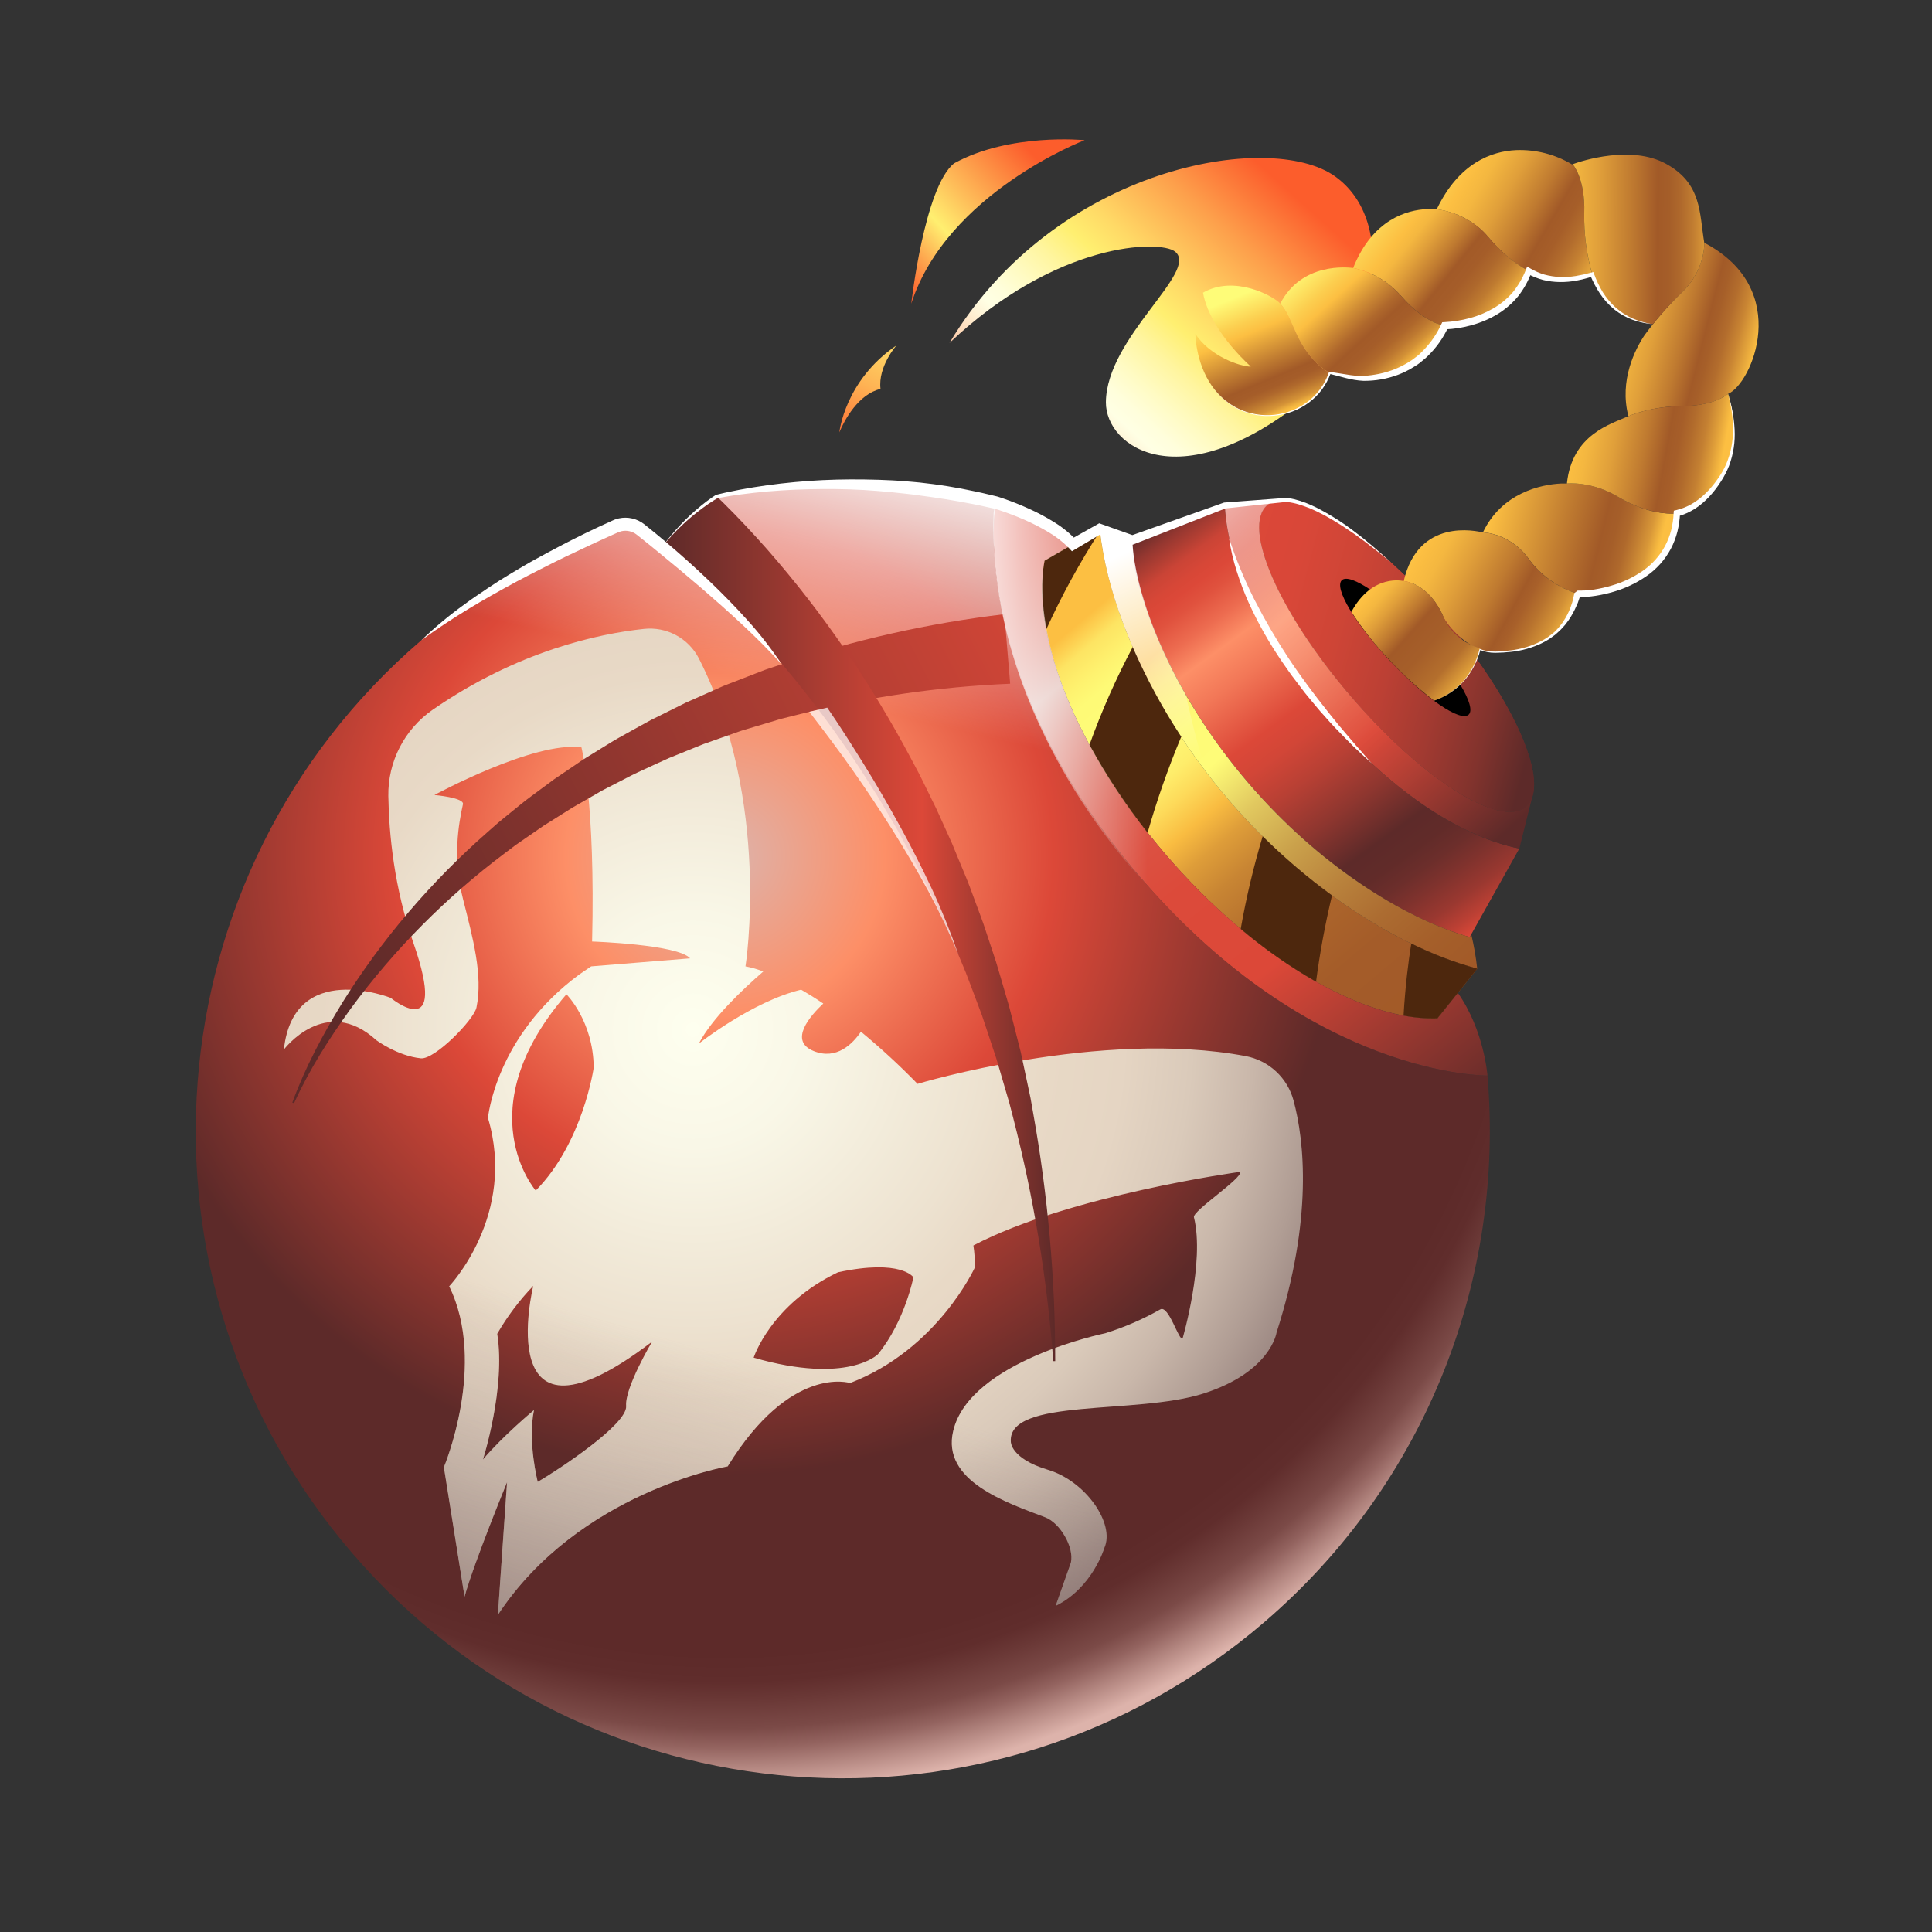 <svg width="300" height="300" viewBox="0 0 300 300" fill="none" xmlns="http://www.w3.org/2000/svg">
<rect x="0" y="0" width="300" height="300" fill="#333333" stroke="none"/>
<path d="M230.97 167.01C230.886 167.01 203.757 167.331 176.97 136.11C150.171 104.886 154.599 78.114 154.614 78.033C140.414 74.591 125.635 74.273 111.3 77.1C111 77.22 106.833 79.677 102.96 84.75L101.178 83.337C100.578 82.884 99.978 82.422 99.378 81.993C99.078 81.771 98.778 81.561 98.478 81.357L98.046 81.057C97.911 80.967 97.746 80.856 97.68 80.817C97.68 80.817 77.121 89.373 65.424 99.417C23.328 135.555 18.489 198.987 54.63 241.095C90.771 283.203 154.2 288.039 196.308 251.895C221.808 230.013 233.631 198.117 230.97 167.01Z" fill="url(#paint0_radial_1001_19395)"/>
<path style="mix-blend-mode:overlay" d="M230.97 167.01C230.886 167.01 203.757 167.331 176.97 136.11C150.171 104.886 154.599 78.114 154.614 78.033C140.414 74.591 125.635 74.273 111.3 77.1C111 77.22 106.833 79.677 102.96 84.75L101.178 83.337C100.578 82.884 99.978 82.422 99.378 81.993C99.078 81.771 98.778 81.561 98.478 81.357L98.046 81.057C97.911 80.967 97.746 80.856 97.68 80.817C97.68 80.817 77.121 89.373 65.424 99.417C23.328 135.555 18.489 198.987 54.63 241.095C90.771 283.203 154.2 288.039 196.308 251.895C221.808 230.013 233.631 198.117 230.97 167.01Z" fill="url(#paint1_linear_1001_19395)"/>
<path d="M236.963 125.255C240.932 121.848 235.153 108.605 224.056 95.676C212.958 82.746 200.744 75.026 196.775 78.433C192.806 81.84 198.585 95.083 209.682 108.013C220.78 120.942 232.994 128.662 236.963 125.255Z" fill="url(#paint2_linear_1001_19395)"/>
<path d="M236.963 125.255C240.932 121.848 235.153 108.605 224.056 95.676C212.958 82.746 200.744 75.026 196.775 78.433C192.806 81.84 198.585 95.083 209.682 108.013C220.78 120.942 232.994 128.662 236.963 125.255Z" fill="url(#paint3_linear_1001_19395)"/>
<path d="M229.389 150.414C218.172 147.474 203.1 138.543 190.8 124.218C178.5 109.893 171.966 93.642 170.76 82.107L162.201 87.06C160.02 98.382 167.043 116.418 180.975 132.66C194.907 148.902 211.674 158.565 223.2 158.127L229.389 150.414Z" fill="url(#paint4_linear_1001_19395)"/>
<path d="M235.917 131.763C226.26 129.783 215.397 122.214 205.956 111.213C196.515 100.212 190.68 88.329 190.2 78.486L175.434 84.018C176.832 94.818 183.021 108.96 193.866 121.599C204.711 134.238 217.74 142.5 228.207 145.518L235.917 131.763Z" fill="url(#paint5_linear_1001_19395)"/>
<path d="M235.917 131.763L237.9 123.837C237.716 124.386 237.39 124.877 236.955 125.259C232.986 128.667 220.773 120.945 209.676 108.018C198.579 95.091 192.801 81.843 196.776 78.438C197.221 78.066 197.756 77.817 198.327 77.718L190.2 78.486C190.689 88.329 196.527 100.215 205.965 111.213C215.403 122.211 226.269 129.783 235.926 131.763H235.917Z" fill="url(#paint6_linear_1001_19395)"/>
<path d="M230.973 167.01C230.973 167.01 230.469 159.999 226.371 154.173L223.2 158.127C211.68 158.565 194.916 148.89 180.981 132.654C167.046 116.418 160.026 98.382 162.207 87.054L166.596 84.516C161.46 79.581 154.596 78.021 154.596 78.021C154.596 78.021 150.096 104.826 176.952 136.098C203.796 167.379 230.973 167.01 230.973 167.01Z" fill="url(#paint7_linear_1001_19395)"/>
<path d="M228.459 145.125L228.207 145.518C217.74 142.494 204.705 134.235 193.857 121.599C183.009 108.963 176.823 94.824 175.425 84.018L175.851 83.829C174.19 83.144 172.487 82.569 170.751 82.107C171.951 93.642 178.5 109.896 190.791 124.218C203.082 138.54 218.16 147.474 229.377 150.414C229.188 148.633 228.881 146.866 228.459 145.125Z" fill="url(#paint8_linear_1001_19395)"/>
<path d="M170.808 82.482C170.793 82.356 170.775 82.23 170.763 82.107L162.201 87.06C161.601 90.177 161.7 93.804 162.447 97.764C164.856 92.472 167.65 87.364 170.808 82.482Z" fill="#4D270D"/>
<path d="M183.423 114.402C180.513 109.98 177.994 105.313 175.893 100.455C173.296 105.356 171.049 110.436 169.17 115.656C171.785 120.453 174.806 125.017 178.2 129.3C179.644 124.234 181.388 119.259 183.423 114.402Z" fill="#4D270D"/>
<path d="M223.2 158.127L229.395 150.414C225.858 149.45 222.424 148.144 219.141 146.514C218.682 149.361 218.214 153.114 217.941 157.692C219.673 158.03 221.436 158.176 223.2 158.127Z" fill="#4D270D"/>
<path d="M196.065 129.864C194.65 134.585 193.512 139.386 192.657 144.24C196.299 147.321 200.216 150.064 204.357 152.433C204.949 147.931 205.777 143.463 206.835 139.047C203.02 136.26 199.419 133.191 196.065 129.864Z" fill="#4D270D"/>
<path d="M171.723 62.439C171.819 52.335 186.294 42.105 182.454 39.063C180.153 37.239 164.112 37.446 147.432 53.259C163.848 25.8 197.235 20.193 207.3 27.381C217.365 34.569 213.477 53.07 203.13 61.554C183.423 77.718 171.657 69.474 171.723 62.439Z" fill="url(#paint9_linear_1001_19395)"/>
<path d="M200.865 170.892C200.402 169.16 199.46 167.594 198.147 166.374C196.834 165.153 195.204 164.328 193.443 163.992C170.82 159.726 142.479 168.3 142.479 168.3C139.697 165.442 136.762 162.738 133.686 160.2C132.414 162.069 129.918 164.634 126.369 163.215C122.373 161.619 125.853 157.689 127.842 155.829C126.609 154.998 125.46 154.287 124.401 153.675C116.799 155.502 108.522 162.039 108.522 162.039C110.514 158.163 115.38 153.576 118.521 150.855C117.628 150.5 116.703 150.233 115.758 150.06C115.758 150.06 119.844 124.542 108.525 102.246C107.733 100.705 106.491 99.44 104.964 98.621C103.437 97.801 101.697 97.465 99.975 97.656C92.955 98.403 80.418 101.058 67.179 110.214C65.022 111.709 63.267 113.713 62.067 116.047C60.867 118.382 60.26 120.975 60.3 123.6C60.399 129.51 61.2 137.862 64.2 146.439C69.78 162.45 60.675 154.95 60.675 154.95C60.675 154.95 45.588 148.95 44.079 162.978C44.079 162.978 50.574 154.329 58.455 161.535C58.455 161.535 61.755 163.971 65.355 164.334C67.518 164.553 73.596 158.334 73.986 156.444C75.012 151.458 73.437 145.704 71.886 139.563C70.272 133.215 71.199 127.965 71.886 124.884C72.12 123.849 67.458 123.447 67.458 123.447C67.458 123.447 82.914 115.047 90.285 116.049C90.285 116.049 92.472 124.71 91.941 146.199C91.941 146.199 105.285 146.646 107.157 148.812L91.8 150.057L90 151.278C76.902 160.899 75.771 173.598 75.771 173.598C80.271 188.703 69.75 199.737 69.75 199.737C75.672 211.818 68.925 227.823 68.925 227.823L72.135 247.923C73.653 242.487 78.735 230.154 78.735 230.154L77.31 250.749C89.883 231.675 112.992 227.7 112.992 227.7C122.808 211.8 132 214.758 132 214.758C145.593 209.55 151.368 196.824 151.368 196.824C151.396 195.676 151.323 194.529 151.149 193.395C165.993 185.595 192.579 181.962 192.579 181.962C192.981 182.937 185.148 188.031 185.394 189.015C187.113 195.915 183.642 207.801 183.642 207.801C183.123 208.494 181.491 202.548 180.159 203.328C177.459 204.859 174.602 206.097 171.639 207.021C171.639 207.021 150.6 211.302 148.011 222.189C146.148 229.989 156.378 233.346 162.309 235.608C164.601 236.484 166.809 240.231 166.29 242.628L163.917 249.36C169.653 246.555 171.492 240.336 171.492 240.336C173.154 236.592 168.591 229.983 162.726 228.228C156.861 226.473 156.957 223.839 156.957 223.839C156.552 217.014 176.442 219.729 186.891 216.384C197.34 213.039 198.225 206.919 198.225 206.919C203.904 189.213 202.53 177.096 200.865 170.892ZM87.957 154.392C87.957 154.392 92.139 158.562 92.19 165.792C92.19 165.792 90.528 177.435 83.19 184.869C83.187 184.863 72.354 172.437 87.957 154.389V154.392ZM97.227 218.322C97.455 221.154 86.766 228.195 83.499 230.106C83.499 230.106 81.903 223.902 82.917 218.955C82.917 218.955 78.117 222.93 74.991 226.635C74.991 226.635 78.561 215.472 77.208 207.114C78.763 204.417 80.641 201.919 82.8 199.677C82.8 199.677 75.948 227.664 101.253 208.335C101.253 208.335 96.999 215.487 97.227 218.319V218.322ZM136.332 210.279C136.332 210.279 131.7 215.043 117.03 210.819C117.03 210.819 119.658 202.575 130.134 197.553C139.995 195.453 141.834 198.342 141.834 198.342C141.834 198.342 140.52 205.131 136.332 210.276V210.279Z" fill="url(#paint10_radial_1001_19395)"/>
<path style="mix-blend-mode:multiply" opacity="0.5" d="M200.865 170.892C200.402 169.16 199.46 167.594 198.147 166.374C196.834 165.153 195.204 164.328 193.443 163.992C170.82 159.726 142.479 168.3 142.479 168.3C139.697 165.442 136.762 162.738 133.686 160.2C132.414 162.069 129.918 164.634 126.369 163.215C122.373 161.619 125.853 157.689 127.842 155.829C126.609 154.998 125.46 154.287 124.401 153.675C116.799 155.502 108.522 162.039 108.522 162.039C110.514 158.163 115.38 153.576 118.521 150.855C117.628 150.5 116.703 150.233 115.758 150.06C115.758 150.06 119.844 124.542 108.525 102.246C107.733 100.705 106.491 99.44 104.964 98.621C103.437 97.801 101.697 97.465 99.975 97.656C92.955 98.403 80.418 101.058 67.179 110.214C65.022 111.709 63.267 113.713 62.067 116.047C60.867 118.382 60.26 120.975 60.3 123.6C60.399 129.51 61.2 137.862 64.2 146.439C69.78 162.45 60.675 154.95 60.675 154.95C60.675 154.95 45.588 148.95 44.079 162.978C44.079 162.978 50.574 154.329 58.455 161.535C58.455 161.535 61.755 163.971 65.355 164.334C67.518 164.553 73.596 158.334 73.986 156.444C75.012 151.458 73.437 145.704 71.886 139.563C70.272 133.215 71.199 127.965 71.886 124.884C72.12 123.849 67.458 123.447 67.458 123.447C67.458 123.447 82.914 115.047 90.285 116.049C90.285 116.049 92.472 124.71 91.941 146.199C91.941 146.199 105.285 146.646 107.157 148.812L91.8 150.057L90 151.278C76.902 160.899 75.771 173.598 75.771 173.598C80.271 188.703 69.75 199.737 69.75 199.737C75.672 211.818 68.925 227.823 68.925 227.823L72.135 247.923C73.653 242.487 78.735 230.154 78.735 230.154L77.31 250.749C89.883 231.675 112.992 227.7 112.992 227.7C122.808 211.8 132 214.758 132 214.758C145.593 209.55 151.368 196.824 151.368 196.824C151.396 195.676 151.323 194.529 151.149 193.395C165.993 185.595 192.579 181.962 192.579 181.962C192.981 182.937 185.148 188.031 185.394 189.015C187.113 195.915 183.642 207.801 183.642 207.801C183.123 208.494 181.491 202.548 180.159 203.328C177.459 204.859 174.602 206.097 171.639 207.021C171.639 207.021 150.6 211.302 148.011 222.189C146.148 229.989 156.378 233.346 162.309 235.608C164.601 236.484 166.809 240.231 166.29 242.628L163.917 249.36C169.653 246.555 171.492 240.336 171.492 240.336C173.154 236.592 168.591 229.983 162.726 228.228C156.861 226.473 156.957 223.839 156.957 223.839C156.552 217.014 176.442 219.729 186.891 216.384C197.34 213.039 198.225 206.919 198.225 206.919C203.904 189.213 202.53 177.096 200.865 170.892ZM87.957 154.392C87.957 154.392 92.139 158.562 92.19 165.792C92.19 165.792 90.528 177.435 83.19 184.869C83.187 184.863 72.354 172.437 87.957 154.389V154.392ZM97.227 218.322C97.455 221.154 86.766 228.195 83.499 230.106C83.499 230.106 81.903 223.902 82.917 218.955C82.917 218.955 78.117 222.93 74.991 226.635C74.991 226.635 78.561 215.472 77.208 207.114C78.763 204.417 80.641 201.919 82.8 199.677C82.8 199.677 75.948 227.664 101.253 208.335C101.253 208.335 96.999 215.487 97.227 218.319V218.322ZM136.332 210.279C136.332 210.279 131.7 215.043 117.03 210.819C117.03 210.819 119.658 202.575 130.134 197.553C139.995 195.453 141.834 198.342 141.834 198.342C141.834 198.342 140.52 205.131 136.332 210.276V210.279Z" fill="url(#paint11_linear_1001_19395)"/>
<path d="M45.39 171.207C47.373 165.774 50.121 160.659 53.142 155.721C56.217 150.791 59.652 146.097 63.42 141.675C67.206 137.231 71.309 133.067 75.696 129.216L77.343 127.764C77.901 127.29 78.477 126.837 79.041 126.372L80.748 124.989L81.606 124.299L82.485 123.642L86.022 121.02L89.667 118.548L90.567 117.93L91.506 117.351L93.381 116.193L95.262 115.038C95.892 114.654 96.543 114.315 97.182 113.952C98.472 113.241 99.753 112.512 101.052 111.816L105.009 109.848L105.999 109.356L106.494 109.11L107.001 108.888L109.023 107.988L111.048 107.088C111.726 106.788 112.392 106.473 113.085 106.221L117.216 104.622L118.248 104.223L118.767 104.022L119.289 103.845L121.389 103.14C132.614 99.369 144.199 96.765 155.958 95.37L156.858 106.17C145.687 106.638 134.595 108.257 123.756 111L121.722 111.513L121.212 111.639L120.711 111.792L119.709 112.092L115.689 113.292C115.014 113.481 114.363 113.736 113.703 113.964L111.723 114.663L109.74 115.362L109.245 115.536L108.759 115.734L107.784 116.127L103.884 117.708C102.603 118.275 101.334 118.875 100.056 119.457C99.423 119.757 98.775 120.03 98.148 120.357L96.276 121.32L94.401 122.286L93.465 122.769L92.553 123.3L88.89 125.4L85.314 127.65L84.414 128.214L83.544 128.814L81.807 130.014C81.228 130.419 80.64 130.812 80.07 131.214L78.378 132.492C73.846 135.893 69.567 139.619 65.574 143.64C61.56 147.682 57.85 152.016 54.474 156.606C51.135 161.226 48.03 166.08 45.66 171.306L45.39 171.207Z" fill="url(#paint12_linear_1001_19395)"/>
<path d="M160.443 172.908C160.302 172.113 160.173 171.315 160.02 170.508L159.516 168.135L158.505 163.386L157.305 158.673L156.705 156.312L156.024 153.978C155.565 152.421 155.124 150.855 154.647 149.304L153.114 144.675C152.625 143.121 152.022 141.609 151.464 140.079C150.906 138.549 150.351 137.016 149.709 135.519C149.067 134.022 148.476 132.501 147.84 130.995L145.824 126.531C145.653 126.159 145.491 125.784 145.314 125.418L144.771 124.317L143.7 122.13C143.334 121.398 142.989 120.654 142.605 119.931L141.45 117.765C138.368 111.963 134.962 106.34 131.25 100.92C127.514 95.468 123.457 90.242 119.1 85.272C116.895 82.788 114.63 80.349 112.239 77.997L111.3 77.1C111.3 77.1 107.064 79.29 102.945 84.756L104.709 86.217C107.049 88.191 109.311 90.291 111.534 92.442C115.973 96.799 120.151 101.417 124.044 106.269C127.961 111.154 131.599 116.256 134.943 121.551L136.206 123.54C136.623 124.203 137.007 124.887 137.406 125.562L138.606 127.593L139.206 128.61C139.404 128.949 139.584 129.297 139.773 129.642L142.044 133.8L144.171 138C144.9 139.398 145.533 140.844 146.196 142.275C146.859 143.706 147.543 145.134 148.128 146.604L149.955 150.981C150.537 152.454 151.074 153.942 151.635 155.421L152.472 157.647L153.225 159.903L154.725 164.418L156.063 168.99L156.732 171.279C156.939 172.047 157.125 172.818 157.332 173.589C160.515 185.969 162.597 198.606 163.554 211.353H163.854C163.854 198.462 162.712 185.597 160.443 172.908Z" fill="url(#paint13_linear_1001_19395)"/>
<path d="M168.42 21.768C168.42 21.768 147.057 29.934 141.501 47.151C141.501 47.151 143.55 28.983 148.161 25.356C156.819 20.598 168.42 21.768 168.42 21.768Z" fill="url(#paint14_linear_1001_19395)"/>
<path d="M130.335 67.137C130.335 67.137 131.145 59.127 139.197 53.637C139.197 53.637 136.308 56.916 136.725 60.393C133.302 61.2 131.124 65.208 130.335 67.137Z" fill="url(#paint15_linear_1001_19395)"/>
<path d="M228.053 110.967C229.318 109.773 225.936 104.133 220.498 98.368C215.06 92.603 209.625 88.898 208.36 90.092C207.094 91.286 210.477 96.927 215.915 102.691C221.353 108.456 226.787 112.161 228.053 110.967Z" fill="black"/>
<path d="M246 33.102C246.162 27.669 244.2 25.512 244.2 25.512V25.5L244.107 25.533C241.484 23.963 238.461 23.191 235.407 23.31C231.657 23.487 226.554 25.254 223.089 32.505C223.089 32.505 227.808 32.871 231.066 36.78C234.324 40.689 237.384 42.078 237.384 42.078C241.53 44.538 246.177 42.906 247.239 42.627C246.355 39.531 245.938 36.321 246 33.102Z" fill="url(#paint16_linear_1001_19395)"/>
<path d="M231.075 36.771C227.817 32.871 223.098 32.496 223.098 32.496C222.582 32.454 222.064 32.445 221.547 32.469C218.526 32.613 213.147 34.017 210.117 41.613C213.018 42.207 215.641 43.741 217.581 45.978C221.367 50.319 224.346 50.58 224.346 50.58H224.463C226.944 50.463 234.717 49.491 237.393 42.075C237.393 42.069 234.336 40.68 231.075 36.771Z" fill="url(#paint17_linear_1001_19395)"/>
<path d="M217.581 45.978C215.641 43.741 213.018 42.207 210.117 41.613C209.337 41.517 202.134 40.677 198.801 47.142C199.839 48.273 200.418 49.902 201.315 51.828C203.484 56.49 206.478 57.9 206.478 57.9C208.389 58.239 210.324 58.824 212.04 58.743C217.908 58.467 222.174 55.281 224.34 50.568C224.346 50.58 221.367 50.319 217.581 45.978Z" fill="url(#paint18_linear_1001_19395)"/>
<path d="M201.315 51.828C200.415 49.902 199.839 48.273 198.801 47.142C197.721 45.957 191.649 42.642 186.801 45.45C187.356 48.6 189.723 52.737 194.223 56.922C192.681 56.955 187.842 55.332 185.616 51.822C185.616 51.822 185.616 56.226 188.163 59.901C193.263 67.275 203.916 65.301 206.493 57.909C206.478 57.9 203.484 56.49 201.315 51.828Z" fill="url(#paint19_linear_1001_19395)"/>
<path d="M251.202 77.115C247.116 74.67 243.321 75.081 243.321 75.081C243.042 75.081 242.721 75.081 242.397 75.081C239.397 75.222 233.226 76.458 230.268 82.665C230.268 82.665 234.468 82.71 237.432 86.847C240.396 90.984 244.965 92.187 244.965 92.187C245.319 92.187 245.736 92.187 246.198 92.166C248.556 92.055 259.905 90.414 260.385 79.701C260.4 79.713 256.5 80.292 251.202 77.115Z" fill="url(#paint20_linear_1001_19395)"/>
<path d="M264.726 37.74L264.663 37.812C264.53 40.659 263.304 43.346 261.24 45.312C259.098 47.382 257.136 49.63 255.375 52.032C253.917 54.201 251.409 59.061 252.858 64.632C252.858 64.632 256.224 63.087 261.312 63.054C266.334 63.021 268.341 61.152 268.341 61.152C271.95 59.67 278.442 45 264.726 37.74Z" fill="url(#paint21_linear_1001_19395)"/>
<path d="M261.3 63.051C256.2 63.084 252.846 64.629 252.846 64.629C250.215 65.829 244.101 67.419 243.309 75.081C243.309 75.081 247.104 74.67 251.19 77.115C256.5 80.292 260.4 79.713 260.4 79.713C262.449 79.194 265.029 77.787 267.423 73.899C269.49 70.545 269.802 66.261 268.356 61.149C268.341 61.149 266.334 63.018 261.3 63.051Z" fill="url(#paint22_linear_1001_19395)"/>
<path d="M237.432 86.859C234.468 82.722 230.268 82.677 230.268 82.677C229.287 82.452 220.242 80.343 217.968 90.231C217.968 90.231 221.766 90.42 224.091 95.703C224.751 97.203 228.216 101.316 232.074 101.271C236.874 101.211 243.114 99.843 244.974 92.199C244.965 92.199 240.399 90.996 237.432 86.859Z" fill="url(#paint23_linear_1001_19395)"/>
<path d="M261.24 45.324C263.304 43.358 264.53 40.671 264.663 37.824L264.726 37.752L264.639 37.704C263.862 33.105 264.3 28.5 258.678 25.425C253.332 22.5 245.679 24.948 244.2 25.5C244.2 25.5 246.174 27.657 246 33.09C245.939 36.306 246.356 39.513 247.239 42.606C248.307 45.285 250.476 49.581 256.659 50.337C258.085 48.576 259.615 46.902 261.24 45.324Z" fill="url(#paint24_linear_1001_19395)"/>
<path d="M229.848 100.659C228.577 100.322 227.398 99.701 226.402 98.842C225.407 97.983 224.619 96.908 224.1 95.7C221.775 90.417 217.98 90.228 217.98 90.228C217.98 90.228 213.12 88.959 209.844 95.007C211.619 97.749 213.653 100.315 215.919 102.669C217.995 104.903 220.26 106.954 222.687 108.801C225.486 107.826 228.705 105.444 229.848 100.659Z" fill="url(#paint25_linear_1001_19395)"/>
<path d="M188.148 59.904C189.232 61.466 190.707 62.715 192.426 63.528C194.146 64.312 196.047 64.616 197.926 64.407C199.806 64.199 201.593 63.485 203.1 62.343C204.599 61.205 205.724 59.645 206.331 57.864L206.373 57.741L206.499 57.765C207.384 57.861 208.257 58.032 209.127 58.158C209.976 58.311 210.838 58.385 211.701 58.38L212.001 58.362L212.322 58.326L212.967 58.254C213.393 58.191 213.819 58.128 214.236 58.035C214.653 57.942 215.073 57.846 215.481 57.711C215.888 57.59 216.289 57.448 216.681 57.285C217.469 56.966 218.225 56.571 218.937 56.106C219.303 55.887 219.63 55.611 219.972 55.362C220.314 55.113 220.623 54.819 220.914 54.507C222.119 53.302 223.099 51.891 223.806 50.34L223.953 50.04L224.298 50.022C225.634 49.955 226.959 49.744 228.249 49.392C229.535 49.049 230.769 48.534 231.918 47.862C233.061 47.198 234.084 46.345 234.942 45.339C235.771 44.306 236.44 43.154 236.925 41.922L237.135 41.4L237.609 41.676C238.304 42.086 239.046 42.41 239.82 42.639C240.604 42.852 241.409 42.975 242.22 43.008C243.044 43.038 243.869 42.989 244.683 42.861C245.508 42.722 246.325 42.54 247.131 42.315L247.413 42.243L247.515 42.51C247.875 43.503 248.331 44.46 248.874 45.366C249.426 46.26 250.105 47.068 250.89 47.766C251.683 48.472 252.583 49.048 253.557 49.473C254.547 49.88 255.579 50.174 256.635 50.349L256.653 50.328V50.349C255.578 50.247 254.519 50.014 253.5 49.656C252.476 49.274 251.519 48.732 250.665 48.051C249.816 47.355 249.074 46.538 248.463 45.627C247.86 44.715 247.348 43.746 246.933 42.735L247.314 42.927C246.498 43.194 245.665 43.409 244.821 43.569C243.963 43.729 243.092 43.806 242.22 43.797C241.338 43.788 240.461 43.678 239.604 43.47C238.744 43.241 237.916 42.906 237.138 42.474L237.822 42.228C237.336 43.583 236.636 44.851 235.749 45.984C234.833 47.099 233.734 48.05 232.5 48.798C231.271 49.534 229.948 50.099 228.567 50.478C227.887 50.672 227.197 50.826 226.5 50.94C225.796 51.046 225.087 51.115 224.376 51.147L224.871 50.817C224.102 52.492 223.027 54.008 221.7 55.287C221.379 55.62 221.01 55.887 220.662 56.187C220.314 56.487 219.93 56.745 219.531 56.976C218.755 57.468 217.931 57.88 217.071 58.203C215.357 58.842 213.539 59.158 211.71 59.136C209.844 59.058 208.164 58.455 206.454 58.05L206.622 57.954C205.974 59.776 204.796 61.364 203.241 62.514C201.695 63.657 199.868 64.359 197.955 64.545C196.049 64.745 194.125 64.418 192.393 63.6C190.678 62.761 189.214 61.487 188.148 59.904Z" fill="white"/>
<path d="M222.675 108.804C224.436 108.185 226.01 107.128 227.25 105.732C228.455 104.316 229.306 102.634 229.731 100.824L229.752 100.746L229.824 100.776C231.342 101.394 233.01 101.157 234.609 100.986C236.214 100.794 237.773 100.325 239.217 99.6C239.574 99.421 239.919 99.221 240.252 99C240.588 98.784 240.888 98.517 241.203 98.274C241.518 98.031 241.782 97.725 242.043 97.425L242.415 96.96C242.545 96.809 242.661 96.648 242.763 96.477C243.201 95.819 243.565 95.115 243.849 94.377L244.041 93.813C244.11 93.629 244.167 93.441 244.212 93.249C244.305 92.862 244.389 92.478 244.473 92.091L244.974 91.704C245.418 91.704 245.874 91.704 246.312 91.677C246.75 91.65 247.194 91.593 247.635 91.524C248.52 91.381 249.395 91.181 250.254 90.924C251.972 90.433 253.598 89.666 255.069 88.653C256.528 87.651 257.725 86.313 258.561 84.753C258.97 83.975 259.287 83.153 259.506 82.302C259.713 81.441 259.84 80.562 259.884 79.677L259.914 79.296L260.259 79.215C261.129 79.014 261.964 78.682 262.734 78.231C263.512 77.767 264.231 77.211 264.876 76.575C265.529 75.929 266.123 75.226 266.652 74.475C267.197 73.733 267.659 72.934 268.032 72.093C268.756 70.386 269.118 68.547 269.097 66.693C269.093 65.758 269.026 64.825 268.896 63.9C268.761 62.976 268.566 62.058 268.338 61.146C268.605 62.046 268.842 62.946 269.019 63.882C269.191 64.81 269.301 65.748 269.349 66.69C269.455 68.599 269.166 70.508 268.5 72.3C268.149 73.192 267.705 74.045 267.174 74.844C266.658 75.652 266.07 76.412 265.419 77.115C264.757 77.829 264.011 78.46 263.196 78.993C262.361 79.526 261.451 79.931 260.496 80.193L260.874 79.731C260.827 80.683 260.69 81.628 260.466 82.554C260.229 83.484 259.883 84.383 259.437 85.233C258.528 86.928 257.227 88.381 255.642 89.472C254.083 90.547 252.361 91.364 250.542 91.89C249.64 92.157 248.721 92.364 247.791 92.511C247.323 92.583 246.855 92.643 246.375 92.673C245.895 92.703 245.43 92.694 244.959 92.703L245.46 92.316C245.313 92.715 245.16 93.108 245.034 93.516C244.965 93.715 244.881 93.908 244.785 94.095L244.521 94.668C244.157 95.422 243.716 96.136 243.204 96.798C243.082 96.968 242.948 97.129 242.802 97.278L242.379 97.74C242.079 98.04 241.779 98.301 241.461 98.58L240.954 98.946C240.791 99.073 240.621 99.19 240.444 99.297C240.094 99.519 239.732 99.719 239.358 99.897C237.871 100.603 236.274 101.051 234.636 101.22C233.823 101.313 233.006 101.363 232.188 101.37C231.366 101.378 230.551 101.224 229.788 100.917L229.878 100.869C229.417 102.685 228.532 104.366 227.295 105.774C226.035 107.157 224.446 108.2 222.675 108.804Z" fill="white"/>
<g style="mix-blend-mode:soft-light">
<path d="M190.842 83.535C191.917 86.844 193.247 90.066 194.82 93.171C196.4 96.257 198.147 99.255 200.052 102.153C201.966 105.048 204.057 107.832 206.223 110.553L207.864 112.587C208.431 113.25 208.998 113.91 209.559 114.582C209.841 114.915 210.117 115.251 210.405 115.581L211.272 116.559C211.851 117.213 212.424 117.876 212.997 118.539C212.352 117.939 211.707 117.357 211.068 116.757L210.111 115.857C209.811 115.557 209.511 115.233 209.187 114.924C208.569 114.303 207.96 113.673 207.351 113.043C206.742 112.413 206.166 111.75 205.584 111.093C205.284 110.763 204.984 110.442 204.714 110.106L203.871 109.095C203.31 108.42 202.737 107.754 202.215 107.046C201.693 106.338 201.141 105.654 200.616 104.946C200.091 104.238 199.608 103.506 199.101 102.786C197.104 99.881 195.365 96.807 193.902 93.6C193.182 91.99 192.556 90.341 192.027 88.659C191.49 86.987 191.094 85.273 190.842 83.535Z" fill="white"/>
</g>
<path d="M175.851 83.828C175.851 83.828 175.551 92.693 184.14 107.903C184.14 107.903 186.24 117.458 187.482 120.122C187.482 120.122 172.908 102.104 170.763 82.106L175.851 83.828Z" fill="url(#paint26_linear_1001_19395)"/>
<path opacity="0.8" d="M166.59 84.522L162.201 87.06C162.201 87.06 158.07 103.356 178.2 129.3L177.99 137.313C177.99 137.313 153.201 112.575 154.29 79.668L154.572 78.033C154.572 78.033 161.352 80.7 166.59 84.522Z" fill="url(#paint27_linear_1001_19395)"/>
<path opacity="0.8" d="M235.917 131.763L237.9 123.837C237.716 124.386 237.39 124.877 236.955 125.259C232.986 128.667 220.773 120.945 209.676 108.018C198.579 95.091 192.801 81.843 196.776 78.438C197.221 78.066 197.756 77.817 198.327 77.718L190.2 78.486C190.689 88.329 196.527 100.215 205.965 111.213C215.403 122.211 226.269 129.783 235.926 131.763H235.917Z" fill="url(#paint28_linear_1001_19395)"/>
<path d="M102.948 84.753C104.648 82.426 106.642 80.329 108.879 78.513C109.44 78.06 110.016 77.613 110.613 77.211C110.763 77.106 110.913 77.007 111.069 76.911C111.098 76.89 111.13 76.872 111.162 76.857L111.24 76.824H111.27L111.402 76.788L111.663 76.722C112.014 76.638 112.368 76.554 112.719 76.476C114.126 76.176 115.545 75.903 116.967 75.675C119.811 75.213 122.667 74.892 125.559 74.682C128.451 74.472 131.325 74.412 134.214 74.451C135.66 74.472 137.106 74.511 138.549 74.589C139.272 74.631 139.995 74.673 140.715 74.739C141.435 74.805 142.158 74.853 142.878 74.931C145.759 75.238 148.621 75.7 151.452 76.314L152.514 76.542L153.579 76.794L154.647 77.049L154.779 77.079L154.848 77.097L154.941 77.124L155.208 77.211L155.733 77.385C157.122 77.862 158.478 78.402 159.813 79.011C161.159 79.615 162.463 80.312 163.713 81.096C165.005 81.888 166.183 82.853 167.214 83.964L166.164 83.799L170.364 81.438L170.685 81.258L171.012 81.372L176.076 83.172H175.599L190.02 78.054L190.089 78.03H190.143L197.301 77.49L199.101 77.355L199.326 77.34C199.401 77.34 199.47 77.325 199.572 77.325C199.735 77.325 199.899 77.335 200.061 77.355L200.526 77.424L200.982 77.523C201.282 77.598 201.582 77.682 201.882 77.775C202.182 77.868 202.461 77.967 202.743 78.075L203.583 78.423L204.405 78.81C206.55 79.905 208.587 81.197 210.492 82.671C212.415 84.108 214.203 85.71 215.973 87.315C214.131 85.788 212.265 84.291 210.312 82.92C209.328 82.242 208.338 81.579 207.312 80.97C206.811 80.649 206.28 80.37 205.764 80.07C205.509 79.923 205.236 79.8 204.975 79.665C204.714 79.53 204.447 79.389 204.174 79.275L203.364 78.915L202.518 78.6C202.242 78.495 201.96 78.417 201.681 78.324C201.402 78.231 201.117 78.171 200.835 78.108L200.412 78.024L199.989 77.973C199.853 77.96 199.717 77.955 199.581 77.958C199.536 77.958 199.455 77.958 199.38 77.976L199.158 78L197.358 78.189L190.218 78.954L190.341 78.927L176.1 84.495L175.872 84.585L175.623 84.504L170.523 82.854L171.171 82.788L167.025 85.254L166.452 85.596L165.975 85.092C165.024 84.126 163.947 83.292 162.774 82.614C161.574 81.896 160.33 81.257 159.048 80.7C157.767 80.139 156.447 79.638 155.118 79.2L154.62 79.041L154.374 78.969H154.341L154.275 78.954L154.149 78.927L153.12 78.699L152.091 78.471L151.047 78.264C148.263 77.718 145.458 77.277 142.647 76.911C141.942 76.809 141.24 76.725 140.532 76.647C139.824 76.569 139.119 76.497 138.414 76.425C137.001 76.281 135.582 76.176 134.16 76.086C131.319 75.927 128.46 75.897 125.622 75.966C122.784 76.035 119.922 76.206 117.087 76.521C115.668 76.677 114.252 76.863 112.848 77.103C112.494 77.163 112.146 77.226 111.795 77.292L111.534 77.343L111.402 77.37H111.369H111.387C111.411 77.37 111.387 77.37 111.366 77.385C111.213 77.472 111.066 77.562 110.913 77.655C110.313 78.027 109.713 78.429 109.146 78.855C106.834 80.545 104.751 82.528 102.948 84.753Z" fill="white"/>
<path d="M65.433 99.413C67.531 97.394 69.772 95.528 72.138 93.831L73.023 93.183L73.923 92.564C74.523 92.156 75.123 91.737 75.723 91.344C76.323 90.951 76.938 90.54 77.559 90.144L79.422 89.001C80.673 88.26 81.927 87.501 83.202 86.808C84.477 86.115 85.758 85.412 87.051 84.74C89.631 83.388 92.251 82.115 94.911 80.921L95.16 80.808L95.46 80.681C95.675 80.603 95.896 80.538 96.12 80.49C96.796 80.347 97.496 80.353 98.169 80.509C98.843 80.664 99.475 80.965 100.02 81.389C100.62 81.861 101.166 82.305 101.736 82.772L103.41 84.171C105.633 86.052 107.808 87.99 109.914 90.002C110.968 91.002 112.006 92.025 113.028 93.069C114.05 94.112 115.05 95.177 116.028 96.263C117.987 98.425 119.78 100.732 121.392 103.164C117.492 98.865 113.187 95.013 108.822 91.236C106.632 89.362 104.417 87.513 102.177 85.689L100.5 84.32L98.823 82.986C98.504 82.745 98.137 82.575 97.747 82.486C97.357 82.397 96.953 82.391 96.561 82.469C96.431 82.499 96.303 82.536 96.177 82.581L95.985 82.656L95.739 82.766C93.105 83.933 90.492 85.166 87.894 86.406C86.594 87.034 85.303 87.677 84.021 88.335L82.095 89.319L80.178 90.326C77.64 91.698 75.12 93.099 72.657 94.605C70.194 96.111 67.773 97.689 65.433 99.413Z" fill="white"/>
<g opacity="0.72">
<path d="M128.454 109.88C130.554 112.94 132.21 115.58 134.154 118.7C136.098 121.82 137.931 125 139.707 128.222C141.483 131.444 143.151 134.714 144.708 138.041C146.255 141.368 147.628 144.772 148.821 148.241C147.43 144.862 145.864 141.558 144.129 138.341C142.386 135.131 140.529 131.987 138.591 128.891C136.653 125.795 134.616 122.768 132.528 119.777C130.44 116.786 127.884 113.399 125.667 110.528L128.454 109.88Z" fill="white"/>
</g>
<defs>
<radialGradient id="paint0_radial_1001_19395" cx="0" cy="0" r="1" gradientUnits="userSpaceOnUse" gradientTransform="translate(112.554 132.747) scale(146.364 146.364)">
<stop stop-color="#DDB3AB"/>
<stop offset="0.17" stop-color="#FD8F67"/>
<stop offset="0.35" stop-color="#DC4838"/>
<stop offset="0.66" stop-color="#5D2A29"/>
<stop offset="0.85" stop-color="#5D2A29"/>
<stop offset="0.88" stop-color="#602D2C"/>
<stop offset="0.9" stop-color="#6A3836"/>
<stop offset="0.93" stop-color="#7B4A47"/>
<stop offset="0.95" stop-color="#93635F"/>
<stop offset="0.97" stop-color="#B1847E"/>
<stop offset="1" stop-color="#DDB3AB"/>
</radialGradient>
<linearGradient id="paint1_linear_1001_19395" x1="155.544" y1="71.817" x2="144.996" y2="116.208" gradientUnits="userSpaceOnUse">
<stop stop-color="white"/>
<stop offset="0.92" stop-color="white" stop-opacity="0"/>
</linearGradient>
<linearGradient id="paint2_linear_1001_19395" x1="188.084" y1="94.133" x2="239.795" y2="107.993" gradientUnits="userSpaceOnUse">
<stop stop-color="#DC4838"/>
<stop offset="0.2" stop-color="#D94738"/>
<stop offset="0.37" stop-color="#CE4536"/>
<stop offset="0.54" stop-color="#BC4034"/>
<stop offset="0.7" stop-color="#A23A31"/>
<stop offset="0.86" stop-color="#82332D"/>
<stop offset="1" stop-color="#5D2A29"/>
</linearGradient>
<linearGradient id="paint3_linear_1001_19395" x1="188.084" y1="94.133" x2="239.795" y2="107.993" gradientUnits="userSpaceOnUse">
<stop stop-color="#DC4838"/>
<stop offset="0.2" stop-color="#D94738"/>
<stop offset="0.37" stop-color="#CE4536"/>
<stop offset="0.54" stop-color="#BC4034"/>
<stop offset="0.7" stop-color="#A23A31"/>
<stop offset="0.86" stop-color="#82332D"/>
<stop offset="1" stop-color="#5D2A29"/>
</linearGradient>
<linearGradient id="paint4_linear_1001_19395" x1="161.343" y1="89.67" x2="221.796" y2="161.193" gradientUnits="userSpaceOnUse">
<stop offset="0.1" stop-color="#FCBF42"/>
<stop offset="0.12" stop-color="#FDD152"/>
<stop offset="0.14" stop-color="#FDE463"/>
<stop offset="0.18" stop-color="#FEF26F"/>
<stop offset="0.21" stop-color="#FEFA76"/>
<stop offset="0.29" stop-color="#FEFC78"/>
<stop offset="0.34" stop-color="#FEF875"/>
<stop offset="0.39" stop-color="#FEED6B"/>
<stop offset="0.43" stop-color="#FDDA5A"/>
<stop offset="0.48" stop-color="#F9BC41"/>
<stop offset="0.53" stop-color="#DE9D39"/>
<stop offset="0.59" stop-color="#C88533"/>
<stop offset="0.66" stop-color="#B7722E"/>
<stop offset="0.73" stop-color="#AB642B"/>
<stop offset="0.82" stop-color="#A45C29"/>
<stop offset="1" stop-color="#A25A28"/>
</linearGradient>
<linearGradient id="paint5_linear_1001_19395" x1="180.864" y1="80.07" x2="228.315" y2="145.437" gradientUnits="userSpaceOnUse">
<stop stop-color="#5D2A29"/>
<stop offset="0.01" stop-color="#6E2E2B"/>
<stop offset="0.04" stop-color="#953730"/>
<stop offset="0.07" stop-color="#B43F33"/>
<stop offset="0.09" stop-color="#CA4436"/>
<stop offset="0.12" stop-color="#D74737"/>
<stop offset="0.14" stop-color="#DC4838"/>
<stop offset="0.17" stop-color="#E0523E"/>
<stop offset="0.22" stop-color="#ED6C50"/>
<stop offset="0.27" stop-color="#FD8F67"/>
<stop offset="0.34" stop-color="#F27757"/>
<stop offset="0.45" stop-color="#DC4838"/>
<stop offset="0.5" stop-color="#D24637"/>
<stop offset="0.57" stop-color="#B84034"/>
<stop offset="0.66" stop-color="#8E362F"/>
<stop offset="0.75" stop-color="#5D2A29"/>
<stop offset="0.8" stop-color="#612B29"/>
<stop offset="0.84" stop-color="#6C2E2B"/>
<stop offset="0.88" stop-color="#7F322D"/>
<stop offset="0.93" stop-color="#9A3830"/>
<stop offset="0.97" stop-color="#BC4034"/>
<stop offset="1" stop-color="#DC4838"/>
</linearGradient>
<linearGradient id="paint6_linear_1001_19395" x1="190.977" y1="82.242" x2="233.829" y2="129.285" gradientUnits="userSpaceOnUse">
<stop stop-color="#DC4838"/>
<stop offset="0.06" stop-color="#E25440"/>
<stop offset="0.17" stop-color="#F17556"/>
<stop offset="0.25" stop-color="#FD8F67"/>
<stop offset="0.36" stop-color="#F57D5B"/>
<stop offset="0.58" stop-color="#DF4E3C"/>
<stop offset="0.6" stop-color="#DC4838"/>
<stop offset="1" stop-color="#5D2A29"/>
</linearGradient>
<linearGradient id="paint7_linear_1001_19395" x1="226.38" y1="176.559" x2="151.347" y2="81.435" gradientUnits="userSpaceOnUse">
<stop stop-color="#5D2A29"/>
<stop offset="0.32" stop-color="#DC4838"/>
<stop offset="0.47" stop-color="#DC4A3A"/>
<stop offset="0.54" stop-color="#DC5142"/>
<stop offset="0.61" stop-color="#DC5E50"/>
<stop offset="0.66" stop-color="#DC7063"/>
<stop offset="0.71" stop-color="#DD877C"/>
<stop offset="0.75" stop-color="#DDA39A"/>
<stop offset="0.77" stop-color="#DDB3AB"/>
<stop offset="0.79" stop-color="#DDA097"/>
<stop offset="0.83" stop-color="#DD8175"/>
<stop offset="0.87" stop-color="#DC685A"/>
<stop offset="0.91" stop-color="#DC5647"/>
<stop offset="0.95" stop-color="#DC4B3C"/>
<stop offset="1" stop-color="#DC4838"/>
</linearGradient>
<linearGradient id="paint8_linear_1001_19395" x1="172.245" y1="91.605" x2="226.299" y2="152.241" gradientUnits="userSpaceOnUse">
<stop offset="0.15" stop-color="#FCBF42"/>
<stop offset="0.17" stop-color="#FDD152"/>
<stop offset="0.2" stop-color="#FDE463"/>
<stop offset="0.24" stop-color="#FEF26F"/>
<stop offset="0.29" stop-color="#FEFA76"/>
<stop offset="0.38" stop-color="#FEFC78"/>
<stop offset="0.39" stop-color="#FCF876"/>
<stop offset="0.49" stop-color="#E1C85F"/>
<stop offset="0.6" stop-color="#CAA14B"/>
<stop offset="0.71" stop-color="#B9823C"/>
<stop offset="0.81" stop-color="#AC6C31"/>
<stop offset="0.91" stop-color="#A55F2A"/>
<stop offset="1" stop-color="#A25A28"/>
</linearGradient>
<linearGradient id="paint9_linear_1001_19395" x1="199.896" y1="29.4" x2="156.615" y2="77.571" gradientUnits="userSpaceOnUse">
<stop stop-color="#FC5D2C"/>
<stop offset="0.17" stop-color="#FD9F4B"/>
<stop offset="0.34" stop-color="#FFD966"/>
<stop offset="0.42" stop-color="#FFEF70"/>
<stop offset="0.5" stop-color="#FFF59F"/>
<stop offset="0.58" stop-color="#FFFBC4"/>
<stop offset="0.64" stop-color="#FFFEDC"/>
<stop offset="0.68" stop-color="#FFFFE4"/>
<stop offset="0.72" stop-color="#FFF2D5"/>
<stop offset="0.8" stop-color="#FECFAE"/>
<stop offset="0.9" stop-color="#FD986F"/>
<stop offset="1" stop-color="#FC5D2C"/>
</linearGradient>
<radialGradient id="paint10_radial_1001_19395" cx="0" cy="0" r="1" gradientUnits="userSpaceOnUse" gradientTransform="translate(107.456 159.854) rotate(2.12) scale(106.908 106.908)">
<stop stop-color="#FEFFEF"/>
<stop offset="0.17" stop-color="#F9F7E7"/>
<stop offset="0.43" stop-color="#EDE2D0"/>
<stop offset="0.52" stop-color="#E8D9C6"/>
<stop offset="0.63" stop-color="#E5D5C3"/>
<stop offset="0.73" stop-color="#DACABA"/>
<stop offset="0.82" stop-color="#C9B7AA"/>
<stop offset="0.91" stop-color="#B09D94"/>
<stop offset="1" stop-color="#937E7A"/>
</radialGradient>
<linearGradient id="paint11_linear_1001_19395" x1="99.189" y1="260.217" x2="113.577" y2="210.663" gradientUnits="userSpaceOnUse">
<stop stop-color="#937E7A"/>
<stop offset="0.13" stop-color="#937E7A" stop-opacity="0.94"/>
<stop offset="0.33" stop-color="#937E7A" stop-opacity="0.79"/>
<stop offset="0.58" stop-color="#937E7A" stop-opacity="0.53"/>
<stop offset="0.87" stop-color="#937E7A" stop-opacity="0.18"/>
<stop offset="1" stop-color="#937E7A" stop-opacity="0"/>
</linearGradient>
<linearGradient id="paint12_linear_1001_19395" x1="53.268" y1="151.83" x2="169.248" y2="92.58" gradientUnits="userSpaceOnUse">
<stop stop-color="#5D2A29"/>
<stop offset="1" stop-color="#DC4838"/>
</linearGradient>
<linearGradient id="paint13_linear_1001_19395" x1="102.948" y1="144.228" x2="163.848" y2="144.228" gradientUnits="userSpaceOnUse">
<stop stop-color="#5D2A29"/>
<stop offset="0.66" stop-color="#DC4838"/>
<stop offset="1" stop-color="#5D2A29"/>
</linearGradient>
<linearGradient id="paint14_linear_1001_19395" x1="133.665" y1="46.674" x2="161.198" y2="20.956" gradientUnits="userSpaceOnUse">
<stop offset="0.16" stop-color="#FC5D2C"/>
<stop offset="0.45" stop-color="#FFEF70"/>
<stop offset="0.6" stop-color="#FEBF5A"/>
<stop offset="0.93" stop-color="#FC5D2C"/>
</linearGradient>
<linearGradient id="paint15_linear_1001_19395" x1="130.281" y1="69.594" x2="146.895" y2="35.199" gradientUnits="userSpaceOnUse">
<stop stop-color="#FC5D2C"/>
<stop offset="0.03" stop-color="#FC6831"/>
<stop offset="0.16" stop-color="#FD9144"/>
<stop offset="0.28" stop-color="#FEB354"/>
<stop offset="0.41" stop-color="#FECD60"/>
<stop offset="0.55" stop-color="#FFE069"/>
<stop offset="0.68" stop-color="#FFEB6E"/>
<stop offset="0.83" stop-color="#FFEF70"/>
<stop offset="0.88" stop-color="#FFF59F"/>
<stop offset="0.93" stop-color="#FFFBC4"/>
<stop offset="0.97" stop-color="#FFFEDC"/>
<stop offset="1" stop-color="#FFFFE4"/>
</linearGradient>
<linearGradient id="paint16_linear_1001_19395" x1="250.229" y1="39.265" x2="218.542" y2="20.832" gradientUnits="userSpaceOnUse">
<stop stop-color="#FCBF42"/>
<stop offset="0.05" stop-color="#E0A03A"/>
<stop offset="0.11" stop-color="#C58132"/>
<stop offset="0.17" stop-color="#B26C2D"/>
<stop offset="0.23" stop-color="#A65E29"/>
<stop offset="0.29" stop-color="#A25A28"/>
<stop offset="0.38" stop-color="#BF7A30"/>
<stop offset="0.51" stop-color="#E09F3A"/>
<stop offset="0.62" stop-color="#F4B740"/>
<stop offset="0.69" stop-color="#FCBF42"/>
<stop offset="0.78" stop-color="#FCCE4F"/>
<stop offset="0.97" stop-color="#FEF572"/>
<stop offset="1" stop-color="#FEFC78"/>
</linearGradient>
<linearGradient id="paint17_linear_1001_19395" x1="233.09" y1="49.038" x2="210.604" y2="31.016" gradientUnits="userSpaceOnUse">
<stop stop-color="#FCBF42"/>
<stop offset="0.02" stop-color="#F1B33F"/>
<stop offset="0.08" stop-color="#D59337"/>
<stop offset="0.14" stop-color="#BE7A30"/>
<stop offset="0.21" stop-color="#AE682C"/>
<stop offset="0.28" stop-color="#A55D29"/>
<stop offset="0.36" stop-color="#A25A28"/>
<stop offset="0.44" stop-color="#BF7A30"/>
<stop offset="0.55" stop-color="#E09F3A"/>
<stop offset="0.63" stop-color="#F4B740"/>
<stop offset="0.69" stop-color="#FCBF42"/>
<stop offset="0.78" stop-color="#FCCE4F"/>
<stop offset="0.97" stop-color="#FEF572"/>
<stop offset="1" stop-color="#FEFC78"/>
</linearGradient>
<linearGradient id="paint18_linear_1001_19395" x1="218.089" y1="57.528" x2="202.876" y2="40.817" gradientUnits="userSpaceOnUse">
<stop stop-color="#FCBF42"/>
<stop offset="0.03" stop-color="#EDAE3E"/>
<stop offset="0.08" stop-color="#D29036"/>
<stop offset="0.14" stop-color="#BD7830"/>
<stop offset="0.2" stop-color="#AE672B"/>
<stop offset="0.27" stop-color="#A55D29"/>
<stop offset="0.35" stop-color="#A25A28"/>
<stop offset="0.42" stop-color="#AF682C"/>
<stop offset="0.54" stop-color="#D08D35"/>
<stop offset="0.69" stop-color="#FCBF42"/>
<stop offset="0.78" stop-color="#FCCE4F"/>
<stop offset="0.97" stop-color="#FEF572"/>
<stop offset="1" stop-color="#FEFC78"/>
</linearGradient>
<linearGradient id="paint19_linear_1001_19395" x1="199.295" y1="64.036" x2="191.878" y2="46.156" gradientUnits="userSpaceOnUse">
<stop stop-color="#FCBF42"/>
<stop offset="0.02" stop-color="#F1B33F"/>
<stop offset="0.06" stop-color="#D59337"/>
<stop offset="0.12" stop-color="#BE7A30"/>
<stop offset="0.17" stop-color="#AF682C"/>
<stop offset="0.22" stop-color="#A55D29"/>
<stop offset="0.29" stop-color="#A25A28"/>
<stop offset="0.43" stop-color="#C07C31"/>
<stop offset="0.69" stop-color="#FCBF42"/>
<stop offset="0.78" stop-color="#FCCE4F"/>
<stop offset="0.97" stop-color="#FEF572"/>
<stop offset="1" stop-color="#FEFC78"/>
</linearGradient>
<linearGradient id="paint20_linear_1001_19395" x1="257.321" y1="86.615" x2="219.889" y2="77.283" gradientUnits="userSpaceOnUse">
<stop stop-color="#FCBF42"/>
<stop offset="0.01" stop-color="#F6B940"/>
<stop offset="0.05" stop-color="#D89738"/>
<stop offset="0.1" stop-color="#C07C31"/>
<stop offset="0.14" stop-color="#AF692C"/>
<stop offset="0.19" stop-color="#A55E29"/>
<stop offset="0.24" stop-color="#A25A28"/>
<stop offset="0.41" stop-color="#C37F31"/>
<stop offset="0.69" stop-color="#FCBF42"/>
<stop offset="0.78" stop-color="#FCCE4F"/>
<stop offset="0.97" stop-color="#FEF572"/>
<stop offset="1" stop-color="#FEFC78"/>
</linearGradient>
<linearGradient id="paint21_linear_1001_19395" x1="272.559" y1="54.683" x2="241.712" y2="46.8" gradientUnits="userSpaceOnUse">
<stop stop-color="#FCBF42"/>
<stop offset="0.04" stop-color="#E6A73C"/>
<stop offset="0.1" stop-color="#C98533"/>
<stop offset="0.16" stop-color="#B36D2D"/>
<stop offset="0.22" stop-color="#A65F29"/>
<stop offset="0.26" stop-color="#A25A28"/>
<stop offset="0.36" stop-color="#BF7A30"/>
<stop offset="0.5" stop-color="#E09F3A"/>
<stop offset="0.62" stop-color="#F4B740"/>
<stop offset="0.69" stop-color="#FCBF42"/>
<stop offset="0.78" stop-color="#FCCE4F"/>
<stop offset="0.97" stop-color="#FEF572"/>
<stop offset="1" stop-color="#FEFC78"/>
</linearGradient>
<linearGradient id="paint22_linear_1001_19395" x1="267.5" y1="71.157" x2="234.1" y2="65.158" gradientUnits="userSpaceOnUse">
<stop stop-color="#FCBF42"/>
<stop offset="0.05" stop-color="#DE9D39"/>
<stop offset="0.1" stop-color="#C48032"/>
<stop offset="0.16" stop-color="#B16B2C"/>
<stop offset="0.21" stop-color="#A65E29"/>
<stop offset="0.26" stop-color="#A25A28"/>
<stop offset="0.36" stop-color="#BF7A30"/>
<stop offset="0.5" stop-color="#E09F3A"/>
<stop offset="0.62" stop-color="#F4B740"/>
<stop offset="0.69" stop-color="#FCBF42"/>
<stop offset="0.78" stop-color="#FCCE4F"/>
<stop offset="0.97" stop-color="#FEF572"/>
<stop offset="1" stop-color="#FEFC78"/>
</linearGradient>
<linearGradient id="paint23_linear_1001_19395" x1="243.376" y1="98.583" x2="210.293" y2="80.591" gradientUnits="userSpaceOnUse">
<stop stop-color="#FCBF42"/>
<stop offset="0.01" stop-color="#F7BA41"/>
<stop offset="0.08" stop-color="#D29036"/>
<stop offset="0.15" stop-color="#B8732E"/>
<stop offset="0.21" stop-color="#A8602A"/>
<stop offset="0.25" stop-color="#A25A28"/>
<stop offset="0.35" stop-color="#BF7A30"/>
<stop offset="0.5" stop-color="#E09F3A"/>
<stop offset="0.61" stop-color="#F4B740"/>
<stop offset="0.69" stop-color="#FCBF42"/>
<stop offset="0.78" stop-color="#FCCE4F"/>
<stop offset="0.97" stop-color="#FEF572"/>
<stop offset="1" stop-color="#FEFC78"/>
</linearGradient>
<linearGradient id="paint24_linear_1001_19395" x1="266.799" y1="37.24" x2="230.502" y2="37.015" gradientUnits="userSpaceOnUse">
<stop stop-color="#FCBF42"/>
<stop offset="0.01" stop-color="#F6B840"/>
<stop offset="0.06" stop-color="#D89637"/>
<stop offset="0.11" stop-color="#C07C31"/>
<stop offset="0.16" stop-color="#AF692C"/>
<stop offset="0.21" stop-color="#A55E29"/>
<stop offset="0.26" stop-color="#A25A28"/>
<stop offset="0.37" stop-color="#BF7A30"/>
<stop offset="0.51" stop-color="#E09F3A"/>
<stop offset="0.62" stop-color="#F4B740"/>
<stop offset="0.69" stop-color="#FCBF42"/>
<stop offset="0.78" stop-color="#FCCE4F"/>
<stop offset="0.97" stop-color="#FEF572"/>
<stop offset="1" stop-color="#FEFC78"/>
</linearGradient>
<linearGradient id="paint25_linear_1001_19395" x1="228.661" y1="106.308" x2="205.775" y2="85.973" gradientUnits="userSpaceOnUse">
<stop stop-color="#FCBF42"/>
<stop offset="0.08" stop-color="#D69537"/>
<stop offset="0.16" stop-color="#B46F2D"/>
<stop offset="0.3" stop-color="#A55E29"/>
<stop offset="0.31" stop-color="#A55E29"/>
<stop offset="0.41" stop-color="#A25A28"/>
<stop offset="0.48" stop-color="#BF7A30"/>
<stop offset="0.57" stop-color="#E09F3A"/>
<stop offset="0.64" stop-color="#F4B740"/>
<stop offset="0.69" stop-color="#FCBF42"/>
<stop offset="0.78" stop-color="#FCCE4F"/>
<stop offset="0.97" stop-color="#FEF572"/>
<stop offset="1" stop-color="#FEFC78"/>
</linearGradient>
<linearGradient id="paint26_linear_1001_19395" x1="173.334" y1="86.453" x2="187.107" y2="117.446" gradientUnits="userSpaceOnUse">
<stop stop-color="white"/>
<stop offset="1" stop-color="white" stop-opacity="0"/>
</linearGradient>
<linearGradient id="paint27_linear_1001_19395" x1="154.281" y1="107.667" x2="178.212" y2="107.667" gradientUnits="userSpaceOnUse">
<stop stop-color="white"/>
<stop offset="1" stop-color="white" stop-opacity="0"/>
</linearGradient>
<linearGradient id="paint28_linear_1001_19395" x1="182.25" y1="72.66" x2="225.102" y2="119.703" gradientUnits="userSpaceOnUse">
<stop stop-color="white"/>
<stop offset="0.05" stop-color="white" stop-opacity="0.88"/>
<stop offset="0.16" stop-color="white" stop-opacity="0.68"/>
<stop offset="0.26" stop-color="white" stop-opacity="0.49"/>
<stop offset="0.37" stop-color="white" stop-opacity="0.34"/>
<stop offset="0.48" stop-color="white" stop-opacity="0.22"/>
<stop offset="0.6" stop-color="white" stop-opacity="0.12"/>
<stop offset="0.72" stop-color="white" stop-opacity="0.05"/>
<stop offset="0.85" stop-color="white" stop-opacity="0.01"/>
<stop offset="1" stop-color="white" stop-opacity="0"/>
</linearGradient>
</defs>
</svg>
